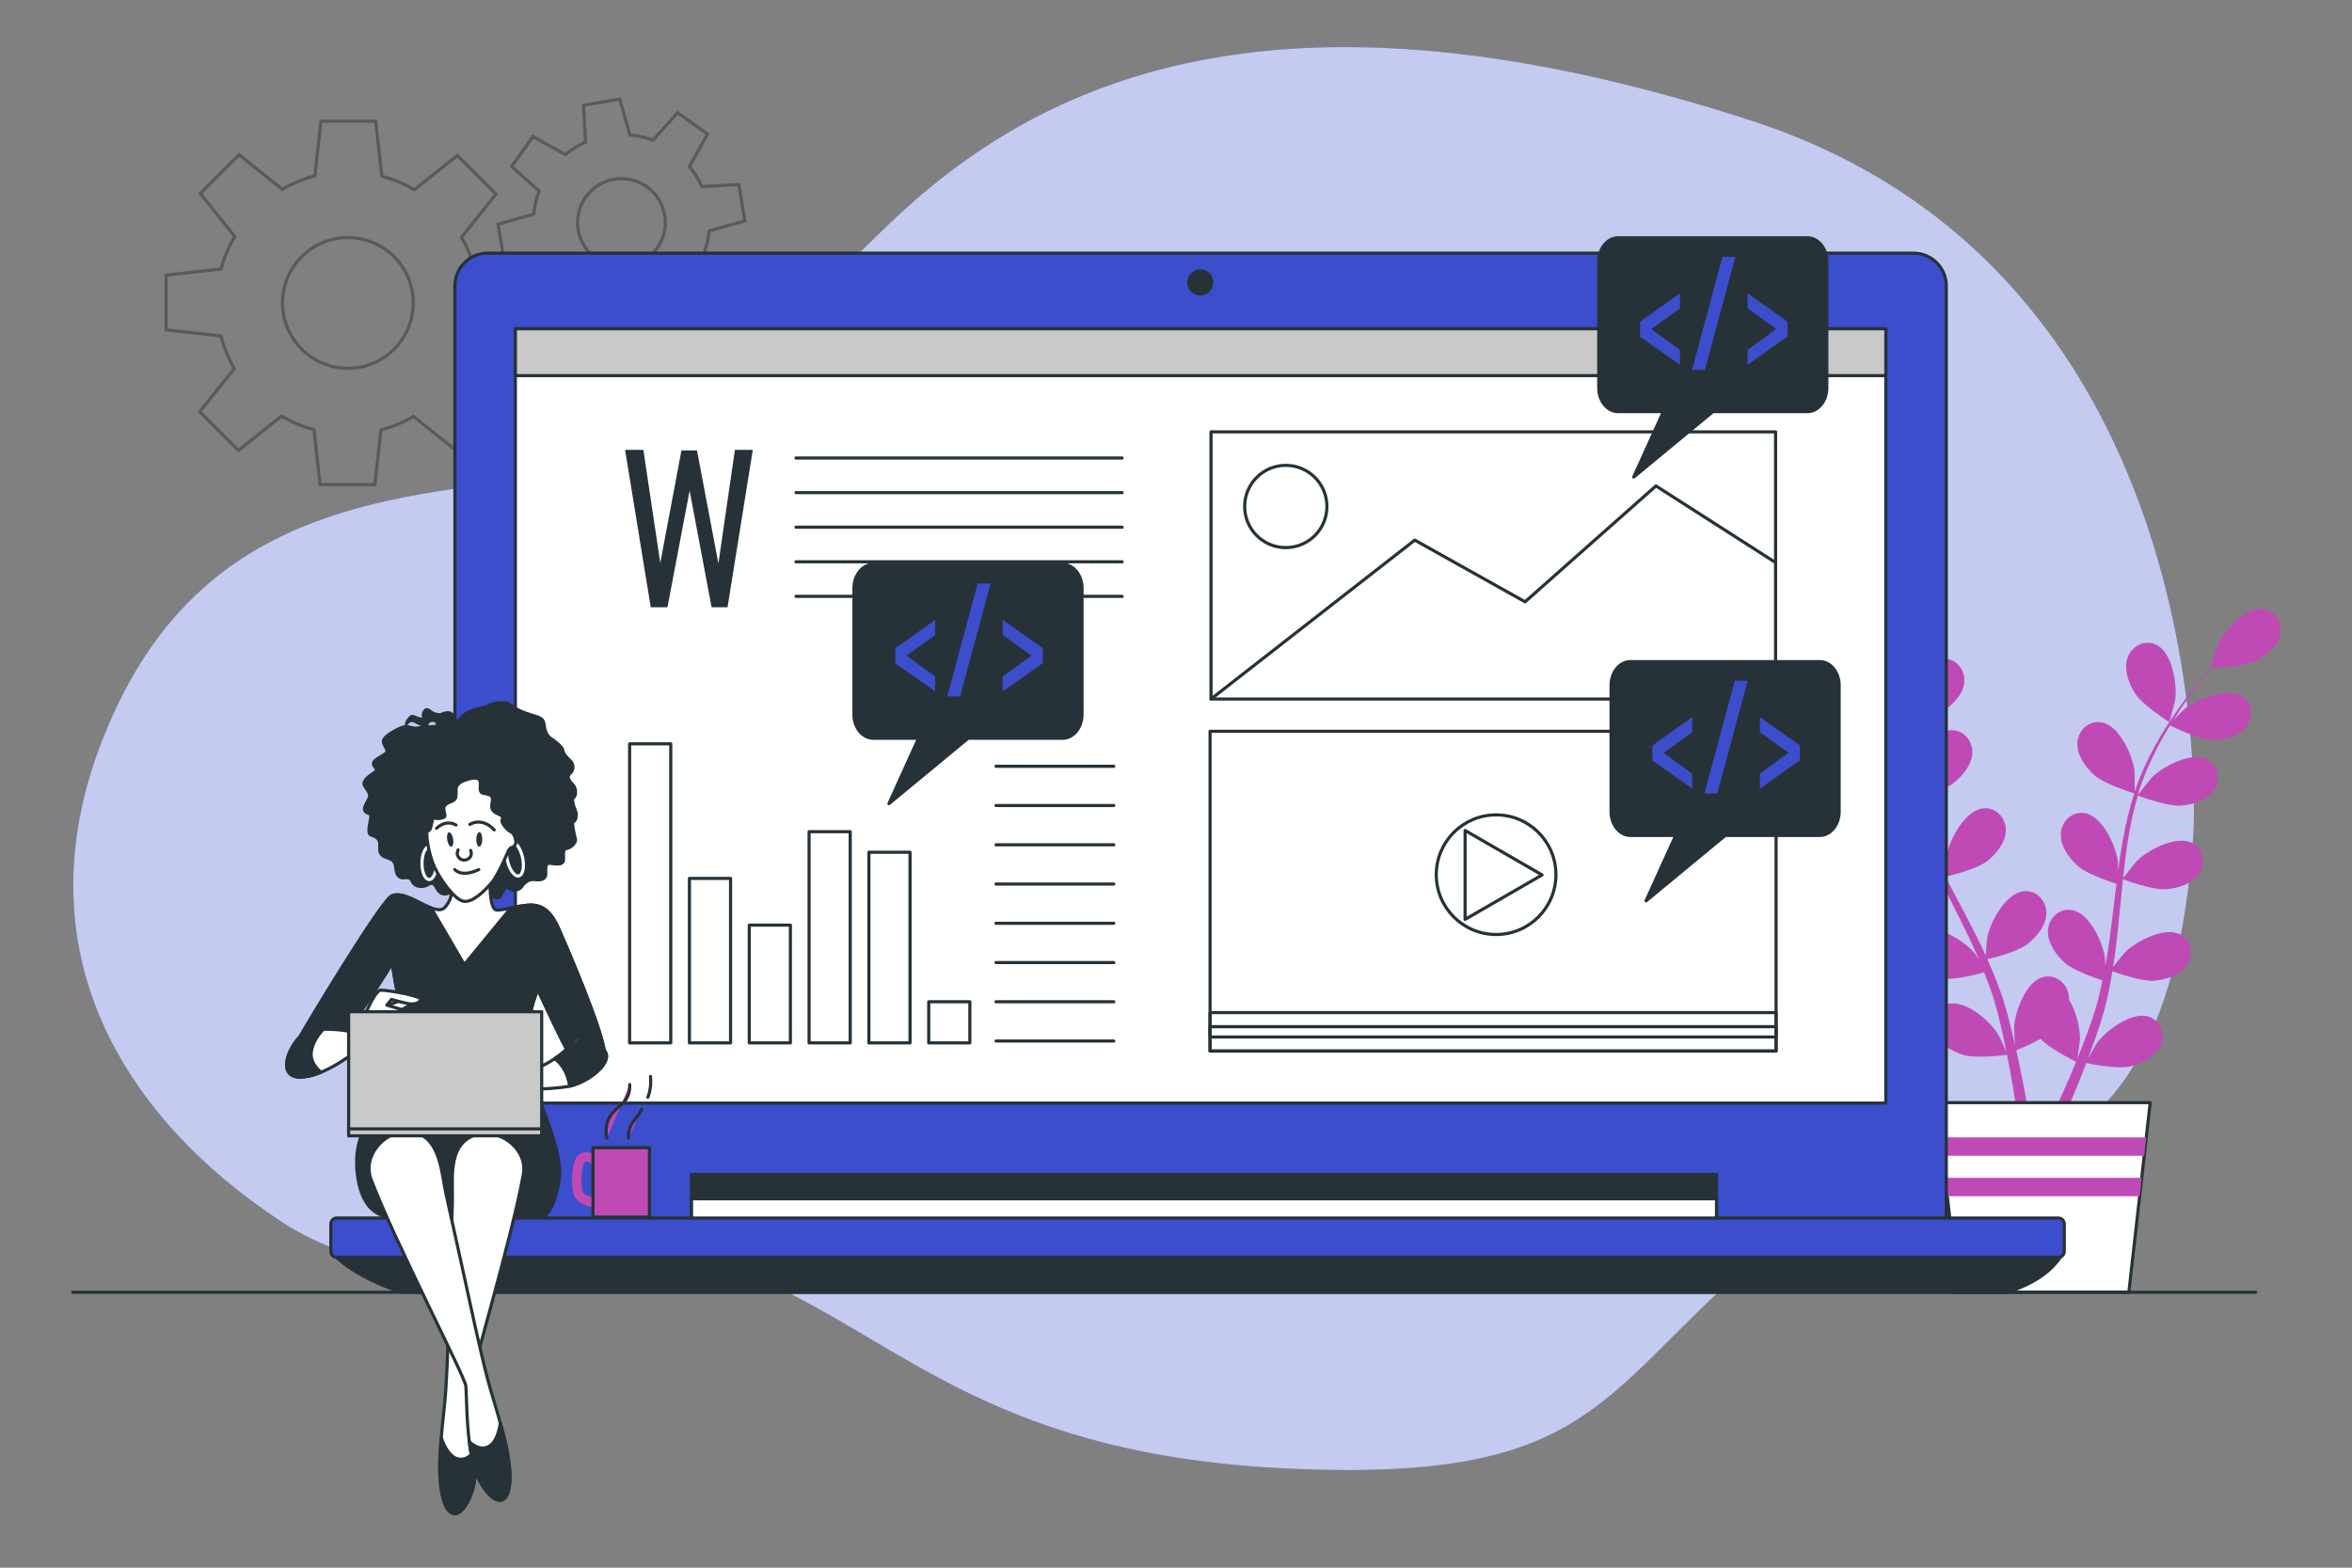 <svg xmlns="http://www.w3.org/2000/svg" width="750" height="500" viewBox="0 0 750 500" fill="none"><rect x="0" y="0" width="750" height="500" fill="#808080" stroke="none"/><path d="M699.461 265.471C699.461 265.471 709.461 87.471 558.461 38.471C407.461 -10.529 331.461 25.471 283.461 71.471C235.461 117.471 219.461 147.471 164.461 153.471C109.461 159.471 58.461 169.471 32.461 236.471C6.461 303.471 39.461 356.471 89.461 389.471C139.461 422.471 197.461 387.471 243.461 408.471C289.461 429.471 318.461 464.471 412.461 468.471C506.461 472.471 509.461 445.471 557.461 403.471C605.461 361.471 690.461 405.471 699.461 265.471Z" fill="#3C4ECC"></path><path opacity="0.7" d="M699.461 265.471C699.461 265.471 709.461 87.471 558.461 38.471C407.461 -10.529 331.461 25.471 283.461 71.471C235.461 117.471 219.461 147.471 164.461 153.471C109.461 159.471 58.461 169.471 32.461 236.471C6.461 303.471 39.461 356.471 89.461 389.471C139.461 422.471 197.461 387.471 243.461 408.471C289.461 429.471 318.461 464.471 412.461 468.471C506.461 472.471 509.461 445.471 557.461 403.471C605.461 361.471 690.461 405.471 699.461 265.471Z" fill="white"></path><path d="M590.988 228.104C595.061 229.883 605.022 229.658 605.03 229.658C605.133 229.655 602.889 223.137 602.7 222.742C600.515 218.17 593.603 210.62 587.979 211.381C583.928 211.928 581.674 215.983 582.589 219.798C583.522 223.694 587.519 226.587 590.988 228.104Z" fill="#263238"></path><path d="M594.425 256.957C598.65 257.573 607.539 254.995 608.246 254.787C609.65 259.764 611.493 264.757 613.638 269.706C614.86 272.537 616.181 275.351 617.539 278.155C616.729 276.967 615.995 275.911 615.876 275.774C612.559 271.941 603.9 266.486 598.677 268.705C594.912 270.303 593.812 274.808 595.701 278.245C597.63 281.756 602.251 283.493 605.995 284.038C609.796 284.592 617.419 282.546 619.43 281.978C619.962 283.049 620.482 284.123 621.019 285.191C623.593 290.317 626.184 295.421 628.572 300.505C629.414 302.296 630.178 304.091 630.949 305.885C630.227 304.83 629.611 303.949 629.503 303.823C626.187 299.991 617.529 294.535 612.305 296.753C608.542 298.351 607.44 302.857 609.329 306.294C611.26 309.805 615.878 311.541 619.624 312.086C623.25 312.615 630.304 310.79 632.696 310.126C633.43 311.986 634.168 313.848 634.796 315.684C635.196 316.947 635.67 318.135 635.999 319.426C636.355 320.698 636.705 321.956 637.053 323.203C637.635 325.627 638.25 328.126 638.758 330.505C639.124 332.157 639.442 333.739 639.767 335.331C638.949 333.538 637.275 330.062 637.102 329.787C634.407 325.497 626.672 318.793 621.172 320.193C617.21 321.203 615.439 325.489 616.787 329.173C618.162 332.935 622.464 335.351 626.084 336.458C630.069 337.676 638.892 336.563 639.994 336.417C640.523 339.053 641.012 341.623 641.435 344.055C642.381 349.422 643.095 354.233 643.638 358.304H647.358C646.709 354.092 645.862 349.073 644.74 343.438C644.214 340.759 643.599 337.906 642.939 334.983C643.602 334.719 647.366 333.197 650.701 331.334C653.605 334.48 661.047 338.161 662.011 338.629C660.998 341.12 659.988 343.533 659 345.794C656.942 350.53 654.987 354.731 653.261 358.305H657.284C658.767 355.011 660.398 351.26 662.098 347.103C663.137 344.578 664.199 341.859 665.261 339.057C666.329 339.28 675.062 341.054 679.133 340.135C682.824 339.3 687.296 337.212 688.949 333.562C690.567 329.989 689.119 325.582 685.243 324.28C679.865 322.472 671.653 328.582 668.644 332.66C668.466 332.9 666.831 335.726 665.83 337.525C666.258 336.378 666.686 335.269 667.112 334.083C667.972 331.743 668.759 329.382 669.615 326.846C669.986 325.606 670.361 324.354 670.74 323.09C671.141 321.844 671.406 320.476 671.75 319.159C672.482 316.087 673.073 312.939 673.599 309.754C675.65 310.5 682.973 313.048 686.766 312.78C690.542 312.515 695.277 311.128 697.464 307.77C699.605 304.484 698.84 299.908 695.207 298.033C690.163 295.432 681.12 300.228 677.529 303.803C677.305 304.025 675.016 306.88 673.789 308.473C674.09 306.556 674.4 304.644 674.641 302.695C675.34 297.068 675.871 291.351 676.427 285.65C676.596 283.903 676.786 282.165 676.969 280.425C677.696 280.699 686.333 283.914 690.582 283.616C694.357 283.351 699.094 281.964 701.28 278.606C703.421 275.32 702.658 270.744 699.024 268.871C693.98 266.269 684.938 271.064 681.347 274.639C681.076 274.908 677.788 279.021 677.003 280.108C677.408 276.274 677.847 272.458 678.433 268.712C679.233 263.545 680.305 258.518 681.703 253.725C682.041 253.854 691.041 257.25 695.392 256.945C699.168 256.679 703.905 255.292 706.09 251.935C708.23 248.648 707.468 244.073 703.834 242.199C698.79 239.598 689.748 244.393 686.155 247.968C685.874 248.249 682.34 252.675 681.756 253.524C681.84 253.239 681.894 252.935 681.982 252.652C683.54 247.554 685.69 242.812 687.92 238.47C689.211 235.944 690.585 233.603 691.973 231.355C693.585 232.16 700.989 235.755 704.935 235.913C708.717 236.064 713.577 235.206 716.118 232.109C718.607 229.077 718.352 224.445 714.946 222.184C710.218 219.045 700.703 222.818 696.741 225.977C696.526 226.149 694.529 228.138 693.095 229.606C693.737 228.6 694.382 227.551 695.016 226.601C697.39 223.025 699.783 219.899 701.926 217.145C703.157 215.591 704.301 214.208 705.386 212.926C707.378 212.891 715.409 212.647 718.92 210.999C722.345 209.39 726.263 206.389 727.092 202.469C727.903 198.631 725.54 194.638 721.477 194.201C715.834 193.593 709.129 201.326 707.068 205.955C706.89 206.356 704.823 212.933 704.927 212.932C704.927 212.932 705.024 212.931 705.048 212.931C703.979 214.144 702.849 215.456 701.642 216.915C699.434 219.627 696.967 222.71 694.506 226.248C692.037 229.777 689.454 233.68 687.104 238.037C684.743 242.401 682.484 247.112 680.783 252.268C680.763 252.326 680.751 252.389 680.731 252.448C680.761 250.786 680.687 246.134 680.641 245.779C679.99 240.753 675.778 231.425 670.196 230.393C666.176 229.651 662.772 232.8 662.451 236.71C662.125 240.703 665.018 244.699 667.841 247.221C671.024 250.064 679.861 252.818 680.565 253.036C678.99 257.96 677.774 263.141 676.832 268.452C676.29 271.489 675.839 274.563 675.425 277.652C675.404 276.214 675.376 274.928 675.352 274.749C674.7 269.723 670.489 260.396 664.907 259.364C660.886 258.621 657.482 261.771 657.162 265.681C656.834 269.674 659.728 273.67 662.551 276.191C665.416 278.749 672.902 281.25 674.892 281.884C674.746 283.07 674.587 284.254 674.446 285.441C673.765 291.136 673.111 296.822 672.298 302.38C672.013 304.339 671.66 306.257 671.313 308.178C671.293 306.901 671.265 305.825 671.244 305.662C670.593 300.636 666.381 291.308 660.801 290.276C656.779 289.534 653.374 292.683 653.053 296.594C652.726 300.585 655.623 304.583 658.446 307.104C661.178 309.546 668.069 311.915 670.43 312.68C670.016 314.636 669.605 316.597 669.115 318.474C668.751 319.748 668.489 320.999 668.053 322.259C667.648 323.514 667.247 324.759 666.849 325.989C665.996 328.332 665.132 330.755 664.243 333.021C663.636 334.601 663.028 336.095 662.421 337.602C662.727 335.656 663.249 331.832 663.256 331.509C663.333 328.143 662.138 322.67 659.759 318.823C659.774 318.326 659.746 317.831 659.667 317.338C659.044 313.465 655.405 310.588 651.454 311.641C645.97 313.101 642.492 322.727 642.233 327.787C642.217 328.086 642.414 331.344 642.571 333.397C642.294 332.204 642.04 331.043 641.74 329.818C641.165 327.392 640.519 324.989 639.835 322.4C639.461 321.162 639.081 319.912 638.699 318.647C638.347 317.387 637.814 316.1 637.374 314.811C636.289 311.846 635.046 308.893 633.728 305.946C635.852 305.437 643.363 303.522 646.379 301.207C649.382 298.903 652.567 295.133 652.539 291.128C652.511 287.205 649.352 283.81 645.287 284.251C639.645 284.863 634.747 293.852 633.723 298.815C633.66 299.125 633.325 302.768 633.18 304.774C632.374 303.01 631.577 301.243 630.703 299.484C628.182 294.405 625.472 289.343 622.79 284.282C621.967 282.732 621.168 281.178 620.36 279.625C621.118 279.451 630.095 277.368 633.474 274.776C636.476 272.473 639.662 268.702 639.633 264.696C639.605 260.774 636.445 257.379 632.381 257.821C626.739 258.434 621.842 267.421 620.817 272.385C620.74 272.759 620.267 278.002 620.212 279.341C618.436 275.921 616.696 272.495 615.118 269.048C612.936 264.296 611.056 259.513 609.579 254.744C609.932 254.664 619.312 252.531 622.772 249.877C625.775 247.573 628.96 243.803 628.931 239.797C628.904 235.874 625.743 232.48 621.678 232.922C616.036 233.534 611.14 242.523 610.116 247.485C610.035 247.875 609.529 253.517 609.511 254.545C609.423 254.262 609.301 253.977 609.218 253.694C607.706 248.582 606.882 243.441 606.347 238.589C606.031 235.771 605.887 233.06 605.805 230.419C607.593 230.201 615.751 229.115 619.129 227.069C622.368 225.108 625.947 221.711 626.358 217.727C626.76 213.825 623.991 210.103 619.904 210.095C614.229 210.084 608.376 218.481 606.813 223.301C606.728 223.563 606.158 226.324 605.772 228.34C605.754 227.148 605.712 225.917 605.717 224.774C605.725 220.482 605.996 216.553 606.264 213.075C606.433 211.098 606.625 209.314 606.822 207.648C608.464 206.518 615.027 201.885 617.046 198.574C619.016 195.342 620.628 190.678 619.157 186.952C617.717 183.303 613.543 181.277 609.912 183.153C604.87 185.759 603.544 195.908 604.378 200.907C604.451 201.338 606.355 207.965 606.441 207.907C606.441 207.907 606.522 207.852 606.54 207.839C606.318 209.439 606.1 211.158 605.899 213.041C605.553 216.52 605.195 220.454 605.095 224.763C604.983 229.067 604.982 233.749 605.426 238.679C605.865 243.62 606.578 248.797 608.004 254.035C608.02 254.094 608.045 254.154 608.061 254.213C607.168 252.81 604.541 248.972 604.305 248.7C600.99 244.867 592.329 239.411 587.106 241.629C583.343 243.228 582.241 247.734 584.131 251.171C586.062 254.675 590.68 256.411 594.425 256.957Z" fill="#BF4AB6"></path><path d="M691.744 230.295C691.832 230.35 693.556 223.675 693.616 223.241C694.314 218.222 692.714 208.113 687.603 205.644C683.922 203.866 679.807 206.005 678.466 209.692C677.095 213.456 678.832 218.075 680.889 221.253C683.305 224.982 691.738 230.29 691.744 230.295Z" fill="#BF4AB6"></path><path d="M678.843 412.156H624.395L617.59 351.687H685.649L678.843 412.156Z" fill="white" stroke="#263238" stroke-miterlimit="10" stroke-linecap="round" stroke-linejoin="round"></path><path d="M618.836 362.765L619.496 368.624H683.743L684.402 362.765H618.836Z" fill="#BF4AB6"></path><path d="M682.292 381.513L682.951 375.654H620.287L620.946 381.513H682.292Z" fill="#BF4AB6"></path><g opacity="0.3"><path d="M168.884 105.482V88.016L151.442 86.076C150.485 82.387 149.03 78.901 147.165 75.681L158.182 61.906L145.832 49.556L132.119 60.526C128.912 58.639 125.434 57.166 121.754 56.184L119.805 38.662H102.339L100.399 56.104C96.71 57.061 93.224 58.516 90.004 60.381L76.229 49.362L63.879 61.712L74.848 75.427C72.961 78.634 71.488 82.112 70.506 85.792L52.984 87.741V105.207L70.426 107.147C71.383 110.836 72.838 114.322 74.703 117.542L63.686 131.317L76.036 143.667L89.751 132.698C92.958 134.585 96.436 136.058 100.116 137.04L102.065 154.562H119.531L121.471 137.12C125.16 136.163 128.646 134.708 131.866 132.843L145.641 143.86L157.991 131.51L147.022 117.795C148.909 114.588 150.382 111.11 151.364 107.43L168.884 105.482ZM110.934 117.456C99.422 117.456 90.089 108.124 90.089 96.612C90.089 85.1 99.421 75.767 110.934 75.767C122.446 75.767 131.778 85.1 131.778 96.612C131.778 108.124 122.446 117.456 110.934 117.456Z" stroke="black" stroke-miterlimit="10"></path><path d="M237.519 70.423L235.584 58.86L223.822 59.508C222.78 57.172 221.43 55.025 219.839 53.1L225.607 42.76L216.062 35.952L208.198 44.734C205.866 43.84 203.4 43.25 200.855 43.008L197.623 31.623L186.06 33.558L186.708 45.32C184.372 46.362 182.225 47.712 180.3 49.303L169.96 43.536L163.152 53.081L171.934 60.945C171.04 63.277 170.45 65.743 170.208 68.289L158.824 71.521L160.759 83.084L172.521 82.436C173.563 84.772 174.913 86.919 176.504 88.844L170.736 99.184L180.281 105.992L188.145 97.21C190.477 98.104 192.943 98.693 195.489 98.936L198.721 110.32L210.284 108.384L209.635 96.622C211.972 95.58 214.118 94.23 216.043 92.639L226.383 98.407L233.191 88.862L224.409 80.998C225.303 78.666 225.892 76.2 226.135 73.655L237.519 70.423ZM200.481 84.772C192.859 86.048 185.647 80.903 184.371 73.282C183.095 65.661 188.24 58.448 195.861 57.172C203.482 55.896 210.695 61.041 211.971 68.662C213.246 76.284 208.102 83.497 200.481 84.772Z" stroke="black" stroke-miterlimit="10"></path></g><path d="M620.634 389.441H145.051V91.201C145.051 85.427 149.732 80.745 155.507 80.745H610.179C615.954 80.745 620.635 85.426 620.635 91.201L620.634 389.441Z" fill="#3C4ECC" stroke="#263238" stroke-miterlimit="10" stroke-linecap="round" stroke-linejoin="round"></path><path d="M547.356 374.581H220.51V390.685H547.356V374.581Z" fill="#263238" stroke="#263238" stroke-miterlimit="10" stroke-linecap="round" stroke-linejoin="round"></path><path d="M547.356 382.334H220.51V390.684H547.356V382.334Z" fill="white" stroke="#263238" stroke-miterlimit="10" stroke-linecap="round" stroke-linejoin="round"></path><path d="M106.59 400.227C106.59 400.227 111.958 406.788 128.062 412.155H639.803C639.803 412.155 651.732 409.173 657.1 400.823L106.59 400.227Z" fill="#263238" stroke="#263238" stroke-miterlimit="10" stroke-linecap="round" stroke-linejoin="round"></path><path d="M656.361 401.017H107.393C106.346 401.017 105.498 400.169 105.498 399.122V390.371C105.498 389.325 106.346 388.476 107.393 388.476H656.361C657.407 388.476 658.256 389.324 658.256 390.371V399.122C658.256 400.169 657.407 401.017 656.361 401.017Z" fill="#3C4ECC" stroke="#263238" stroke-miterlimit="10" stroke-linecap="round" stroke-linejoin="round"></path><path d="M382.739 94.256C385.045 94.256 386.914 92.387 386.914 90.081C386.914 87.775 385.045 85.906 382.739 85.906C380.434 85.906 378.564 87.775 378.564 90.081C378.564 92.387 380.434 94.256 382.739 94.256Z" fill="#263238"></path><path d="M601.341 104.863H164.344V351.819H601.341V104.863Z" fill="white" stroke="#263238" stroke-miterlimit="10" stroke-linecap="round" stroke-linejoin="round"></path><path d="M601.341 104.863H164.344V119.809H601.341V104.863Z" fill="#C9C9C9" stroke="#263238" stroke-miterlimit="10" stroke-linecap="round" stroke-linejoin="round"></path><path d="M23.223 412.156H719.318" stroke="#263238" stroke-miterlimit="10" stroke-linecap="round" stroke-linejoin="round"></path><path d="M566.349 233.242H385.861V335.221H566.349V233.242Z" stroke="#263238" stroke-miterlimit="10" stroke-linecap="round" stroke-linejoin="round"></path><path d="M566.349 322.963H385.861V335.222H566.349V322.963Z" stroke="#263238" stroke-miterlimit="10" stroke-linecap="round" stroke-linejoin="round"></path><path d="M566.349 327.45H385.861V330.734H566.349V327.45Z" stroke="#263238" stroke-miterlimit="10" stroke-linecap="round" stroke-linejoin="round"></path><path d="M477.074 298.049C487.609 298.049 496.15 289.508 496.15 278.973C496.15 268.438 487.609 259.897 477.074 259.897C466.539 259.897 457.998 268.438 457.998 278.973C457.998 289.508 466.539 298.049 477.074 298.049Z" stroke="#263238" stroke-miterlimit="10" stroke-linecap="round" stroke-linejoin="round"></path><path d="M491.736 279.053L467.182 264.878V293.229L491.736 279.053Z" stroke="#263238" stroke-miterlimit="10" stroke-linecap="round" stroke-linejoin="round"></path><path d="M566.193 137.737H386.164V222.937H566.193V137.737Z" stroke="#263238" stroke-miterlimit="10" stroke-linecap="round" stroke-linejoin="round"></path><path d="M386.164 222.937L451.141 172.267L486.313 191.939L528.041 154.979L566.193 179.42" stroke="#263238" stroke-miterlimit="10" stroke-linecap="round" stroke-linejoin="round"></path><path d="M410.01 174.652C417.253 174.652 423.125 168.78 423.125 161.537C423.125 154.294 417.253 148.422 410.01 148.422C402.766 148.422 396.895 154.294 396.895 161.537C396.895 168.78 402.766 174.652 410.01 174.652Z" stroke="#263238" stroke-miterlimit="10" stroke-linecap="round" stroke-linejoin="round"></path><path d="M213.885 237.244H200.77V332.624H213.885V237.244Z" stroke="#263238" stroke-miterlimit="10" stroke-linecap="round" stroke-linejoin="round"></path><path d="M232.961 280.165H219.846V332.624H232.961V280.165Z" stroke="#263238" stroke-miterlimit="10" stroke-linecap="round" stroke-linejoin="round"></path><path d="M252.037 295.068H238.922V332.624H252.037V295.068Z" stroke="#263238" stroke-miterlimit="10" stroke-linecap="round" stroke-linejoin="round"></path><path d="M271.113 265.262H257.998V332.624H271.113V265.262Z" stroke="#263238" stroke-miterlimit="10" stroke-linecap="round" stroke-linejoin="round"></path><path d="M290.189 271.819H277.074V332.624H290.189V271.819Z" stroke="#263238" stroke-miterlimit="10" stroke-linecap="round" stroke-linejoin="round"></path><path d="M309.265 319.509H296.15V332.624H309.265V319.509Z" stroke="#263238" stroke-miterlimit="10" stroke-linecap="round" stroke-linejoin="round"></path><path d="M317.609 244.398H355.165" stroke="#263238" stroke-miterlimit="10" stroke-linecap="round" stroke-linejoin="round"></path><path d="M317.609 256.916H355.165" stroke="#263238" stroke-miterlimit="10" stroke-linecap="round" stroke-linejoin="round"></path><path d="M317.609 269.435H355.165" stroke="#263238" stroke-miterlimit="10" stroke-linecap="round" stroke-linejoin="round"></path><path d="M317.609 281.953H355.165" stroke="#263238" stroke-miterlimit="10" stroke-linecap="round" stroke-linejoin="round"></path><path d="M317.609 294.472H355.165" stroke="#263238" stroke-miterlimit="10" stroke-linecap="round" stroke-linejoin="round"></path><path d="M317.609 306.991H355.165" stroke="#263238" stroke-miterlimit="10" stroke-linecap="round" stroke-linejoin="round"></path><path d="M317.609 319.509H355.165" stroke="#263238" stroke-miterlimit="10" stroke-linecap="round" stroke-linejoin="round"></path><path d="M317.609 332.028H355.165" stroke="#263238" stroke-miterlimit="10" stroke-linecap="round" stroke-linejoin="round"></path><path d="M207.508 193.683L199.326 143.473H205.153L210.546 179.55L217.302 143.659H222.261L229.08 179.736L234.348 143.473H240.051L231.992 193.683H226.909L219.905 156.491L212.839 193.683H207.508Z" fill="#263238"></path><path d="M253.822 146.084H357.816" stroke="#263238" stroke-miterlimit="10" stroke-linecap="round" stroke-linejoin="round"></path><path d="M253.822 157.114H357.816" stroke="#263238" stroke-miterlimit="10" stroke-linecap="round" stroke-linejoin="round"></path><path d="M253.822 168.144H357.816" stroke="#263238" stroke-miterlimit="10" stroke-linecap="round" stroke-linejoin="round"></path><path d="M253.822 179.173H357.816" stroke="#263238" stroke-miterlimit="10" stroke-linecap="round" stroke-linejoin="round"></path><path d="M253.822 190.203H357.816" stroke="#263238" stroke-miterlimit="10" stroke-linecap="round" stroke-linejoin="round"></path><path d="M580.317 211.015H519.878C516.499 211.015 513.734 214.415 513.734 218.569V258.9C513.734 263.055 516.499 266.454 519.878 266.454H534.357L524.886 287.318L550.143 266.454H580.317C583.696 266.454 586.461 263.055 586.461 258.9V218.569C586.461 214.414 583.696 211.015 580.317 211.015Z" fill="#263238" stroke="#263238" stroke-miterlimit="10" stroke-linecap="round" stroke-linejoin="round"></path><path d="M539.623 251.522L526.908 242.542V237.785L539.623 228.716V233.518L530.51 240.142L539.623 246.766V251.522Z" fill="#3C4ECC"></path><path d="M543.488 253.122L553.18 217.111H557.314L547.578 253.122H543.488Z" fill="#3C4ECC"></path><path d="M561.184 251.522V246.765L570.342 240.096L561.184 233.516V228.714L573.943 237.739V242.496L561.184 251.522Z" fill="#3C4ECC"></path><path d="M576.386 75.846H515.947C512.568 75.846 509.803 79.245 509.803 83.4V123.731C509.803 127.886 512.568 131.285 515.947 131.285H530.426L520.955 152.149L546.212 131.285H576.386C579.765 131.285 582.53 127.886 582.53 123.731V83.4C582.53 79.245 579.765 75.846 576.386 75.846Z" fill="#263238" stroke="#263238" stroke-miterlimit="10" stroke-linecap="round" stroke-linejoin="round"></path><path d="M535.69 116.353L522.975 107.373V102.616L535.69 93.547V98.349L526.577 104.973L535.69 111.597V116.353Z" fill="#3C4ECC"></path><path d="M539.557 117.953L549.249 81.942H553.383L543.647 117.953H539.557Z" fill="#3C4ECC"></path><path d="M557.252 116.353V111.596L566.41 104.927L557.252 98.347V93.545L570.011 102.57V107.327L557.252 116.353Z" fill="#3C4ECC"></path><path d="M338.888 180.016H278.449C275.07 180.016 272.305 183.416 272.305 187.57V227.901C272.305 232.056 275.07 235.455 278.449 235.455H292.928L283.457 256.319L308.714 235.455H338.888C342.267 235.455 345.032 232.056 345.032 227.901V187.57C345.033 183.416 342.268 180.016 338.888 180.016Z" fill="#263238" stroke="#263238" stroke-miterlimit="10" stroke-linecap="round" stroke-linejoin="round"></path><path d="M298.194 220.523L285.479 211.543V206.786L298.194 197.717V202.519L289.081 209.143L298.194 215.767V220.523Z" fill="#3C4ECC"></path><path d="M302.061 222.124L311.753 186.113H315.887L306.151 222.124H302.061Z" fill="#3C4ECC"></path><path d="M319.756 220.523V215.766L328.914 209.098L319.756 202.518V197.716L332.515 206.741V211.498L319.756 220.523Z" fill="#3C4ECC"></path><path d="M189.941 385.079C189.896 385.079 189.85 385.077 189.804 385.073C189.224 385.02 184.106 384.461 182.976 381.07C182.1 378.442 182.078 371.075 184.122 368.738C185.988 366.606 188.87 367.637 190.132 368.478C190.821 368.938 191.008 369.869 190.548 370.558C190.09 371.244 189.163 371.432 188.475 370.979C188.44 370.957 186.963 370.051 186.38 370.713C185.405 371.827 185.05 377.806 185.821 380.12C186.188 381.22 188.578 381.942 190.078 382.085C190.901 382.162 191.508 382.893 191.432 383.717C191.359 384.495 190.707 385.079 189.941 385.079Z" fill="#BF4AB6"></path><path d="M207.087 366.045H189.086V388.151H207.087V366.045Z" fill="#BF4AB6" stroke="#263238" stroke-miterlimit="10" stroke-linecap="round" stroke-linejoin="round"></path><path d="M193.538 362.992C193.538 362.992 192.47 359.36 194.606 355.942C196.742 352.524 201.015 351.883 200.802 345.901" fill="#BF4AB6"></path><path d="M193.538 362.992C193.538 362.992 192.47 359.36 194.606 355.942C196.742 352.524 201.015 351.883 200.802 345.901" stroke="#263238" stroke-miterlimit="10" stroke-linecap="round" stroke-linejoin="round"></path><path d="M204.649 353.806C204.649 353.806 203.581 355.729 201.872 357.865C200.163 360.002 200.376 362.993 200.376 362.993" fill="#BF4AB6"></path><path d="M204.649 353.806C204.649 353.806 203.581 355.729 201.872 357.865C200.163 360.002 200.376 362.993 200.376 362.993" stroke="#263238" stroke-miterlimit="10" stroke-linecap="round" stroke-linejoin="round"></path><path d="M206.572 349.96C206.572 349.96 207.854 347.183 207.427 343.337Z" fill="#BF4AB6"></path><path d="M206.572 349.96C206.572 349.96 207.854 347.183 207.427 343.337" stroke="#263238" stroke-miterlimit="10" stroke-linecap="round" stroke-linejoin="round"></path><path d="M145.717 230.881C145.717 230.881 144.842 227.051 142.596 227.321C140.35 227.591 141.061 228.334 138.921 227.763C136.781 227.192 136.356 225.379 135.302 226.955C134.249 228.532 136.234 229.536 134.347 229.348C132.46 229.161 131.7 228.009 130.957 228.72C130.214 229.431 129.879 230.092 129.879 230.092L129.569 230.958C129.569 230.958 130.573 228.973 132.583 230.181C134.593 231.389 136.071 231.626 136.357 230.556C136.642 229.486 139.142 229.599 139.216 230.212C139.29 230.825 140.001 231.568 140.001 231.568C140.001 231.568 134.463 232.027 132.83 232.224C131.196 232.421 130.004 231.114 127.652 232.226C125.3 233.337 123.356 234.4 122.483 235.748C121.609 237.096 123.668 238.713 123.383 239.783C123.097 240.853 118.908 242.186 119.08 243.615C119.252 245.044 121.139 245.232 119.22 246.498C117.301 247.765 115.611 249.211 116.166 250.387C116.722 251.563 118.119 252.845 117.858 254.119C117.597 255.393 115.392 257.73 116.561 258.832C117.729 259.934 118.448 259.019 118.236 260.702C118.024 262.385 116.988 265.824 118.287 266.289C119.586 266.754 121.114 267.399 121.106 269.057C121.098 270.715 120.837 271.989 121.981 272.888C123.125 273.786 125.804 273.671 126.099 276.121C126.394 278.571 126.696 279.363 127.791 279.853C128.886 280.343 130.601 279.101 131.459 281.069C132.317 283.037 134.792 282.947 135.968 282.391C137.144 281.835 138.067 280.896 139.154 283.043C140.241 285.191 141.515 285.452 143.1 284.847C144.684 284.242 147.004 284.584 147.968 285.711C148.932 286.838 151.178 286.568 152.305 285.603C153.432 284.639 154.232 282.678 155.245 284.214C156.258 285.749 158.701 287.113 159.574 285.765C160.448 284.417 161.019 282.277 162.391 283.355C163.763 284.433 165.756 283.779 166.45 282.66C167.144 281.541 168.655 280.323 170.337 280.535C172.02 280.747 174.086 280.705 174.045 278.639C174.004 276.573 173.832 275.143 175.514 275.355C177.197 275.567 179.745 276.089 179.704 274.022C179.662 271.956 179.515 270.73 180.74 270.583C181.965 270.436 183.835 268.761 183.483 267.56C183.131 266.359 182.207 262.121 182.82 262.047C183.433 261.973 184.257 260.217 183.399 258.249C182.541 256.281 182.344 254.647 182.932 254.369C183.52 254.091 184.066 251.747 182.645 250.261C181.223 248.775 180.668 247.599 181.794 246.635C182.921 245.671 183.108 243.784 181.711 242.502C180.314 241.22 179.578 240.273 179.456 239.252C179.333 238.231 176.588 236.076 175.698 235.561C174.808 235.047 173.819 233.716 173.549 231.469C173.279 229.223 172.846 229.068 168.974 227.877C165.102 226.686 164.162 225.763 162.586 224.71C161.009 223.657 157.13 224.123 155.594 225.137C154.055 226.149 148.011 225.841 145.717 230.881Z" fill="#263238" stroke="#263238" stroke-miterlimit="10" stroke-linecap="round" stroke-linejoin="round"></path><path d="M104.486 335.496C111.096 330.375 125.075 307.166 125.075 307.166C125.075 307.166 126.762 319.019 128.724 324.678C130.686 330.337 133.35 334.047 132.682 340.549C132.68 340.572 132.625 339.545 132.621 339.568L168.469 340.62C167.372 338.642 166.671 338.277 166.507 337.414C165.926 334.356 169.052 327.592 169.086 324.5C169.121 321.408 171.471 315.511 171.471 315.511C171.471 315.511 181.808 338.424 184.181 340.352C186.554 342.28 193.204 343.353 192.806 336.166C192.407 328.979 180.359 301.217 178.238 296.391C176.117 291.565 173.459 288.211 168.337 288.701C163.215 289.191 162.028 290.081 158.537 290.274C155.046 290.468 156.588 273.698 156.588 273.698C156.588 273.698 151.089 278.535 143.925 275.636C143.925 275.636 144.825 284.443 143.331 287.204C141.836 289.965 141.06 290.832 137.49 289.588C133.919 288.344 128.33 284.123 124.919 285.754C121.508 287.385 97.558 327.231 95.687 330.63C94.45 332.877 91.111 338.643 92.109 340.181L104.486 335.496Z" fill="white" stroke="#263238" stroke-miterlimit="10" stroke-linecap="round" stroke-linejoin="round"></path><path d="M132.682 340.548C132.716 340.214 132.736 339.891 132.754 339.571L132.621 339.567C132.625 339.544 132.679 340.571 132.682 340.548Z" fill="#3C4ECC" stroke="#263238" stroke-miterlimit="10" stroke-linecap="round" stroke-linejoin="round"></path><path d="M124.917 285.753C121.506 287.384 97.556 327.23 95.685 330.629C94.448 332.876 91.109 338.642 92.107 340.18L104.485 335.496C111.095 330.375 125.074 307.165 125.074 307.165C125.074 307.165 126.761 319.018 128.723 324.677C130.584 330.044 133.071 333.663 132.753 339.57L168.468 340.618C167.371 338.64 166.67 338.275 166.506 337.412C165.925 334.354 169.051 327.59 169.085 324.498C169.12 321.407 171.47 315.509 171.47 315.509C171.47 315.509 181.807 338.422 184.18 340.35C186.553 342.278 193.203 343.351 192.805 336.164C192.407 328.977 180.358 301.215 178.237 296.389C176.116 291.563 173.458 288.209 168.336 288.699C165.821 288.94 164.257 289.276 162.901 289.58L148.055 307.654L137.489 289.586C133.917 288.343 128.328 284.122 124.917 285.753Z" fill="#263238" stroke="#263238" stroke-miterlimit="10" stroke-linecap="round" stroke-linejoin="round"></path><path d="M133.08 337.791C133.08 337.791 114.166 354.137 113.737 369.533C113.588 374.872 114.612 386.8 123.722 388.057C132.833 389.314 173.293 388.057 173.293 388.057C173.293 388.057 176.435 387.114 178.32 376.433C180.205 365.751 166.382 338.419 166.382 338.419L133.08 337.791Z" fill="#263238" stroke="#263238" stroke-miterlimit="10" stroke-linecap="round" stroke-linejoin="round"></path><path d="M146.971 344.297C146.971 344.297 143.525 348.579 143.003 348.788C142.481 348.997 141.854 350.668 140.705 353.174C139.556 355.68 139.87 355.889 141.227 355.263C142.585 354.636 143.942 351.817 143.942 351.817L146.553 350.146C146.553 350.146 149.164 343.566 146.971 344.297Z" fill="white" stroke="#263238" stroke-miterlimit="10" stroke-linecap="round" stroke-linejoin="round"></path><path d="M182.378 332.826C182.378 332.826 179.146 337.197 171.636 340.537C164.126 343.877 156.836 342.883 152.727 343.066C148.618 343.249 148 342.329 146.253 345.618C144.505 348.907 146.06 357.937 146.909 358.517C147.758 359.097 147.861 354.934 147.861 354.934C147.861 354.934 148.615 358.935 149.812 359.006C151.009 359.076 151.39 355.601 151.39 355.601C151.39 355.601 152.447 358.066 153.42 357.734C154.393 357.402 154.194 354.776 154.194 354.776C154.194 354.776 155.375 356.329 155.955 355.48C156.535 354.631 155.138 349.467 155.138 349.467C155.138 349.467 160.461 350.339 162.408 349.676C164.355 349.013 165.399 347.484 165.399 347.484C165.399 347.484 175.085 347.519 180.971 346.558C186.857 345.596 195.025 339.469 193.128 335.683C191.23 331.897 184.995 331.045 184.995 331.045" fill="white"></path><path d="M182.378 332.826C182.378 332.826 179.146 337.197 171.636 340.537C164.126 343.877 156.836 342.883 152.727 343.066C148.618 343.249 148 342.329 146.253 345.618C144.505 348.907 146.06 357.937 146.909 358.517C147.758 359.097 147.861 354.934 147.861 354.934C147.861 354.934 148.615 358.935 149.812 359.006C151.009 359.076 151.39 355.601 151.39 355.601C151.39 355.601 152.447 358.066 153.42 357.734C154.393 357.402 154.194 354.776 154.194 354.776C154.194 354.776 155.375 356.329 155.955 355.48C156.535 354.631 155.138 349.467 155.138 349.467C155.138 349.467 160.461 350.339 162.408 349.676C164.355 349.013 165.399 347.484 165.399 347.484C165.399 347.484 175.085 347.519 180.971 346.558C186.857 345.596 195.025 339.469 193.128 335.683C191.23 331.897 184.995 331.045 184.995 331.045" stroke="#263238" stroke-miterlimit="10" stroke-linecap="round" stroke-linejoin="round"></path><path d="M154.194 354.775C154.194 354.775 152.259 349.22 153.025 347.004" stroke="#263238" stroke-miterlimit="10" stroke-linecap="round" stroke-linejoin="round"></path><path d="M151.391 355.6C151.391 355.6 150.081 350.223 150.346 346.918" stroke="#263238" stroke-miterlimit="10" stroke-linecap="round" stroke-linejoin="round"></path><path d="M147.861 354.933C147.861 354.933 146.899 349.047 147.541 347.742" stroke="#263238" stroke-miterlimit="10" stroke-linecap="round" stroke-linejoin="round"></path><path d="M182.379 332.826C182.379 332.826 180.674 335.118 176.889 337.65C178.894 339.157 180.968 341.801 181.67 346.42C187.48 345.12 194.952 339.322 193.128 335.683C191.23 331.897 184.995 331.045 184.995 331.045" fill="#263238"></path><path d="M182.379 332.826C182.379 332.826 180.674 335.118 176.889 337.65C178.894 339.157 180.968 341.801 181.67 346.42C187.48 345.12 194.952 339.322 193.128 335.683C191.23 331.897 184.995 331.045 184.995 331.045" stroke="#263238" stroke-miterlimit="10" stroke-linecap="round" stroke-linejoin="round"></path><path d="M123.359 320.583C123.359 320.583 125.467 320.103 127.692 319.076C129.917 318.049 131.457 315.824 132.142 316.68C132.827 317.536 132.332 319.099 131.039 320.2C129.746 321.301 125.981 323.183 125.981 323.183C125.981 323.183 121.92 322.397 123.359 320.583Z" fill="white" stroke="#263238" stroke-miterlimit="10" stroke-linecap="round" stroke-linejoin="round"></path><path d="M113.984 329.385C113.984 329.385 119.076 315.853 121.405 315.807C123.733 315.761 134.72 317.72 134.198 318.818C133.676 319.915 132.363 320.252 131.042 320.2C129.721 320.148 124.802 318.769 124.802 318.769L123.362 320.583C123.362 320.583 128.437 322.036 129.221 322.409C130.005 322.782 133.013 325.751 132.26 326.931C131.507 328.11 131.186 327.573 131.186 327.573C131.186 327.573 131.597 328.73 131.149 329.67C130.702 330.611 130.231 330.387 130.231 330.387C130.132 331.428 129.068 332.089 128.092 331.713C126.948 331.272 126.932 329.102 125.527 329.277C123.939 329.474 123.686 329.195 123.686 329.195C123.686 329.195 120.866 331.89 118.874 333.249C116.882 334.608 114.397 334.579 114.397 334.579C114.397 334.579 105.03 342.468 97.101 343.459C88.273 344.562 91.271 335.064 95.688 330.629C100.103 326.194 113.984 329.385 113.984 329.385Z" fill="white" stroke="#263238" stroke-miterlimit="10" stroke-linecap="round" stroke-linejoin="round"></path><path d="M131.184 327.573C131.184 327.573 129.497 324.802 128.404 324.282C127.311 323.762 123.715 323.224 123.715 323.224" stroke="#263238" stroke-miterlimit="10" stroke-linecap="round" stroke-linejoin="round"></path><path d="M130.23 330.387C130.23 330.387 127.638 326.597 126.825 326.545C126.012 326.493 123.365 326.071 123.365 326.071" stroke="#263238" stroke-miterlimit="10" stroke-linecap="round" stroke-linejoin="round"></path><path d="M99.252 335.652C99.608 332.57 101.521 329.967 103.095 328.3C100.124 328.42 97.284 329.024 95.686 330.629C91.269 335.064 88.271 344.561 97.099 343.459C98.833 343.242 100.632 342.686 102.39 341.964C100.634 340.512 98.938 338.375 99.252 335.652Z" fill="#263238" stroke="#263238" stroke-miterlimit="10" stroke-linecap="round" stroke-linejoin="round"></path><path d="M166.602 273.377C167.289 276.376 166.772 279.054 165.447 279.357C164.122 279.66 162.492 277.474 161.806 274.475C161.119 271.476 161.636 268.798 162.961 268.495C164.285 268.191 165.915 270.377 166.602 273.377Z" stroke="white" stroke-miterlimit="10" stroke-linecap="round" stroke-linejoin="round"></path><path d="M139.239 275.289C139.208 278.19 138.135 280.531 136.843 280.517C135.551 280.503 134.528 278.14 134.559 275.239C134.59 272.338 135.663 269.997 136.955 270.011C138.247 270.024 139.27 272.387 139.239 275.289Z" stroke="white" stroke-miterlimit="10" stroke-linecap="round" stroke-linejoin="round"></path><path d="M148.467 248.788C148.467 248.788 145.459 249.504 145.43 251.803C145.401 254.102 145.74 254.879 143.984 255.593C142.227 256.306 141.282 256.883 141.555 258.505C141.829 260.127 142.54 260.633 140.309 261.009C138.078 261.385 138.245 259.897 137.775 262.062C137.306 264.227 137.206 264.869 136.395 265.006C135.584 265.143 136.579 272.275 138.548 276.531C140.517 280.787 145.128 287.101 147.902 287.467C150.675 287.833 154.233 284.49 156.715 281.6C158.945 279.003 162.239 271.074 162.239 271.074L162.948 270.329C162.948 270.329 164.199 270.326 164.534 268.601C164.534 268.601 164.292 265.93 162.939 265.325C161.585 264.719 160.195 262.66 160.092 262.051C159.989 261.443 160.664 260.495 159.75 260.023C158.836 259.552 157.314 259.183 156.872 257.797C156.43 256.412 157.947 254.279 156.154 253.538C154.36 252.798 153.415 253.374 153.175 251.955C152.935 250.536 153.71 248.945 152.356 248.339C151.001 247.735 148.467 248.788 148.467 248.788Z" fill="white" stroke="#263238" stroke-miterlimit="10" stroke-linecap="round" stroke-linejoin="round"></path><path d="M144.498 267.587C144.712 268.852 144.462 269.95 143.941 270.038C143.42 270.126 142.824 269.171 142.611 267.906C142.398 266.641 142.647 265.544 143.168 265.456C143.689 265.367 144.285 266.322 144.498 267.587Z" fill="#263238"></path><path d="M153.793 267.716C153.779 268.999 153.34 270.035 152.811 270.029C152.283 270.023 151.866 268.978 151.879 267.695C151.893 266.412 152.332 265.376 152.861 265.382C153.389 265.388 153.807 266.433 153.793 267.716Z" fill="#263238"></path><path d="M145.035 277.339C145.035 277.339 147.009 279.976 152.666 277.358" stroke="#263238" stroke-miterlimit="10" stroke-linecap="round" stroke-linejoin="round"></path><path d="M139.211 264.182C139.211 264.182 142.037 261.21 145.411 263.136" stroke="#263238" stroke-miterlimit="10" stroke-linecap="round" stroke-linejoin="round"></path><path d="M149.814 262.948C149.814 262.948 153.539 260.379 157.592 264.685" stroke="#263238" stroke-miterlimit="10" stroke-linecap="round" stroke-linejoin="round"></path><path d="M146.083 271.05C146.083 271.05 145.721 271.974 145.806 272.477C145.891 272.98 146.677 274.573 148.355 274.29C150.033 274.007 150.645 272.523 150.083 271.238" stroke="#263238" stroke-miterlimit="10" stroke-linecap="round" stroke-linejoin="round"></path><path d="M153.146 361.598C151.619 361.831 150.136 362.408 148.8 363.386C142.943 367.676 144.45 377.36 144.248 383.775C143.994 391.838 143.736 399.901 143.47 407.963C143.079 419.816 142.902 431.712 142.139 443.55C141.554 452.627 139 466.773 140.95 476.426C142.9 486.079 147.973 483.96 150.684 475.049C153.395 466.138 149.656 448.794 149.334 444.868C149.084 441.814 163.113 395.529 166.879 374.571C168.272 366.817 160.235 360.515 153.146 361.598Z" fill="white" stroke="#263238" stroke-miterlimit="10" stroke-linecap="round" stroke-linejoin="round"></path><path d="M146.035 465.31C143.457 464.724 141.754 461.54 140.698 458.551C140.155 464.82 139.906 471.265 140.949 476.426C142.899 486.079 147.973 483.96 150.683 475.049C151.705 471.689 151.809 467.131 151.527 462.544C150.174 464.387 148.343 465.835 146.035 465.31Z" fill="#263238" stroke="#263238" stroke-miterlimit="10" stroke-linecap="round" stroke-linejoin="round"></path><path d="M129.426 360.877C130.97 360.825 132.534 361.117 134.027 361.832C140.575 364.968 140.881 374.763 142.264 381.03C144.001 388.908 145.743 396.784 147.492 404.659C150.064 416.237 152.433 427.896 155.367 439.389C157.617 448.203 162.737 461.634 162.602 471.481C162.467 481.328 157.09 480.181 152.781 471.924C148.472 463.666 148.946 445.931 148.538 442.013C148.221 438.965 125.891 396.064 118.323 376.16C115.523 368.797 122.259 361.12 129.426 360.877Z" fill="white" stroke="#263238" stroke-miterlimit="10" stroke-linecap="round" stroke-linejoin="round"></path><path d="M155.553 461.495C157.978 460.444 159.065 457 159.551 453.867C161.242 459.928 162.675 466.216 162.603 471.482C162.468 481.329 157.09 480.182 152.782 471.925C151.157 468.811 150.214 464.35 149.645 459.791C151.316 461.352 153.382 462.436 155.553 461.495Z" fill="#263238" stroke="#263238" stroke-miterlimit="10" stroke-linecap="round" stroke-linejoin="round"></path><path d="M172.732 322.681H111.176V360.922H172.732V322.681Z" fill="#C9C9C9" stroke="#263238" stroke-miterlimit="10" stroke-linecap="round" stroke-linejoin="round"></path><path d="M172.732 360.048H111.176V362.26H172.732V360.048Z" fill="#C9C9C9" stroke="#263238" stroke-miterlimit="10" stroke-linecap="round" stroke-linejoin="round"></path></svg>